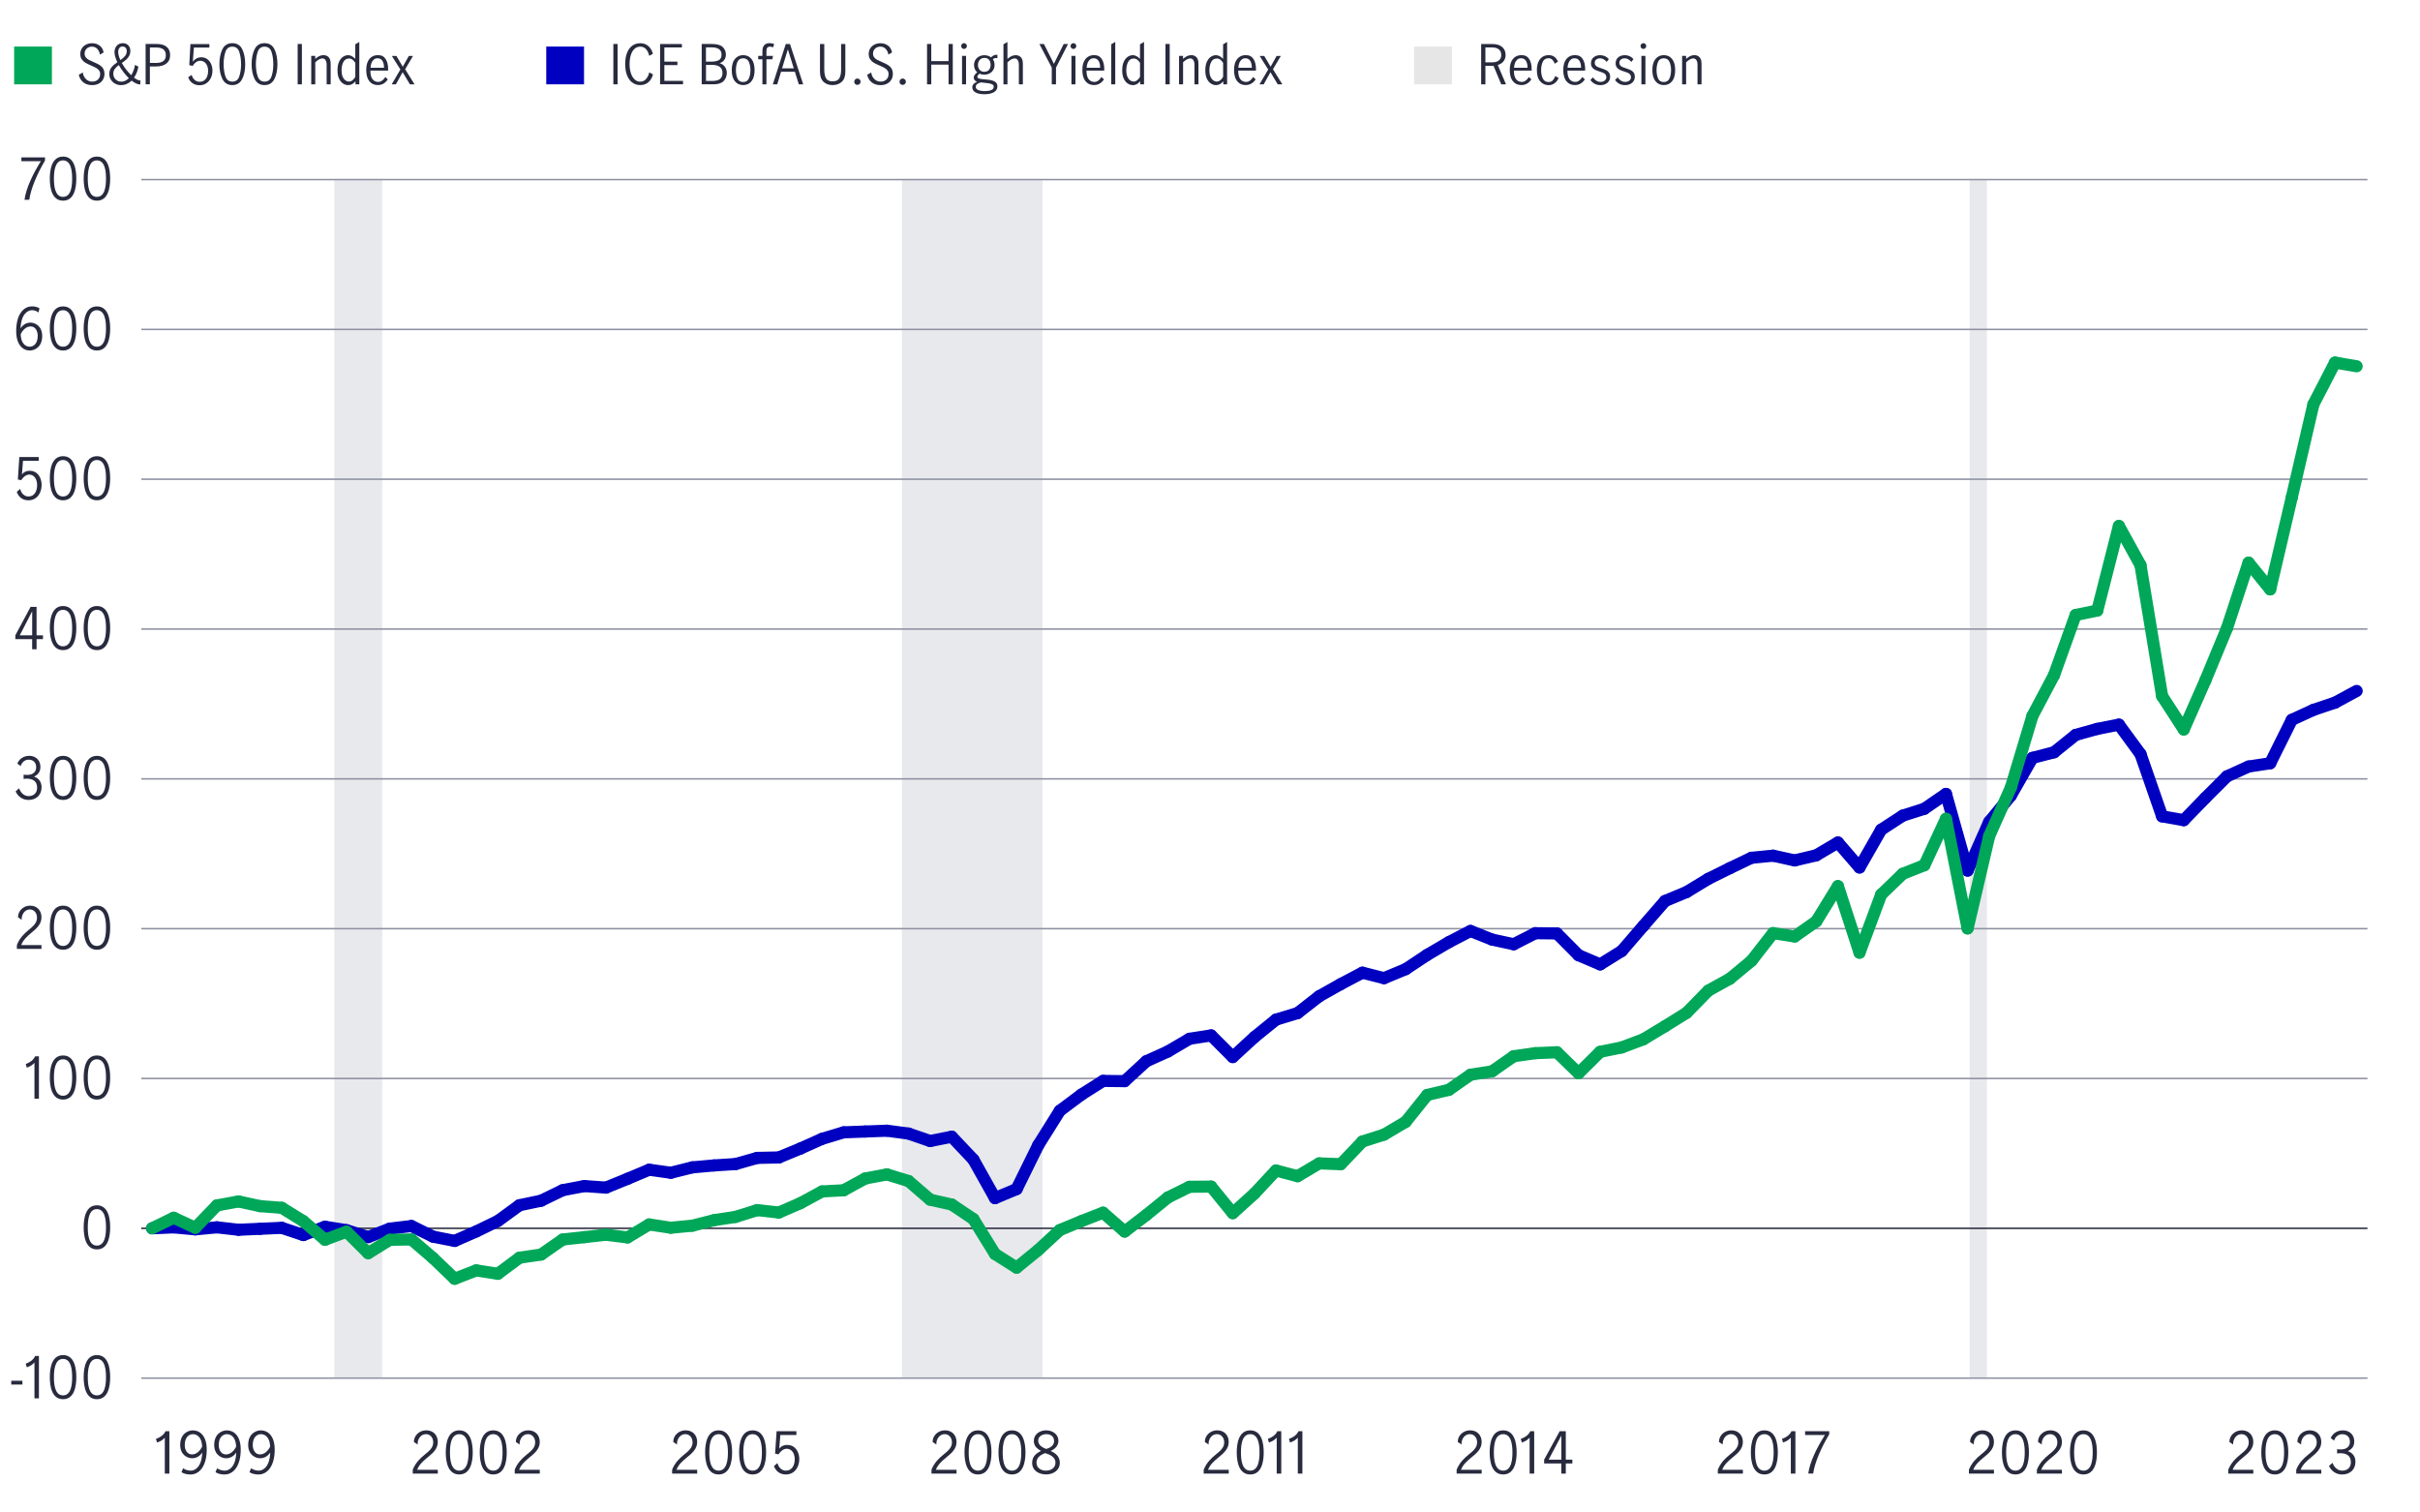 <?xml version="1.0" encoding="UTF-8"?>
<svg id="Outlined" xmlns="http://www.w3.org/2000/svg" viewBox="0 0 800 500">
  <defs>
    <style>
      .cls-1 {
        fill: #e6e6e6;
      }

      .cls-2 {
        stroke: #8e90a2;
      }

      .cls-2, .cls-3 {
        stroke-width: .5px;
      }

      .cls-2, .cls-3, .cls-4, .cls-5 {
        fill: none;
      }

      .cls-2, .cls-3, .cls-5 {
        stroke-miterlimit: 10;
      }

      .cls-6 {
        fill: #00a758;
      }

      .cls-3 {
        stroke: #282b3e;
      }

      .cls-4 {
        stroke: #00a758;
        stroke-linejoin: round;
      }

      .cls-4, .cls-5 {
        stroke-linecap: round;
        stroke-width: 4px;
      }

      .cls-7 {
        fill: #e8e9ec;
      }

      .cls-8 {
        fill: #0000c1;
      }

      .cls-9 {
        fill: #282b3e;
      }

      .cls-5 {
        stroke: #0000c1;
      }
    </style>
  </defs>
  <rect class="cls-7" x="651.15" y="59.44" width="5.66" height="395.87"/>
  <rect class="cls-7" x="298.17" y="59.44" width="46.46" height="395.87"/>
  <rect class="cls-7" x="110.49" y="59.44" width="15.86" height="395.87"/>
  <g>
    <path class="cls-6" d="M17.16,27.88H4.67v-12.49h12.49v12.49Z"/>
    <path class="cls-9" d="M27.59,27.25c-.78-.59-1.3-1.43-1.55-2.54l1.33-.74c.12.89.47,1.61,1.04,2.17.58.56,1.27.84,2.07.84.76,0,1.38-.22,1.88-.67.5-.44.75-1.06.75-1.84,0-.48-.13-.89-.4-1.22-.26-.34-.59-.61-.98-.83s-.92-.46-1.57-.74c-.78-.33-1.41-.64-1.89-.92-.48-.28-.89-.65-1.22-1.12-.34-.47-.5-1.07-.5-1.79s.17-1.33.51-1.87c.34-.54.81-.96,1.4-1.25.59-.29,1.25-.44,1.97-.44,1,0,1.84.27,2.54.81.7.54,1.12,1.28,1.28,2.23l-1.19.72c-.14-.78-.45-1.41-.91-1.9-.46-.49-1.05-.73-1.75-.73s-1.28.22-1.74.65c-.46.43-.69.98-.69,1.66,0,.48.13.89.39,1.22.26.34.58.61.97.82.39.21.91.45,1.57.73.79.34,1.43.64,1.91.92.48.28.89.66,1.22,1.15s.5,1.1.5,1.84-.17,1.36-.5,1.93-.8,1-1.42,1.32c-.62.32-1.34.48-2.17.48-1.13,0-2.08-.29-2.86-.88Z"/>
    <path class="cls-9" d="M46.43,26.64l-.07,1.28c-.8.01-1.75-.41-2.84-1.26-1.02.98-2.21,1.48-3.56,1.48-.67,0-1.3-.16-1.89-.48-.59-.32-1.06-.76-1.41-1.31-.35-.56-.53-1.18-.53-1.86,0-.88.23-1.61.7-2.2.47-.59,1.12-1.16,1.96-1.73-.62-1.33-.94-2.44-.94-3.33,0-.84.25-1.54.75-2.11.5-.56,1.15-.85,1.97-.85.76,0,1.36.23,1.83.7s.69,1.09.69,1.85c0,.62-.13,1.17-.39,1.65-.26.47-.58.88-.95,1.21-.38.34-.87.71-1.48,1.13.4.73.87,1.45,1.41,2.16.55.71,1.11,1.34,1.7,1.89.31-.49.58-1.04.79-1.63.22-.59.37-1.19.45-1.79l1.13.61c-.25,1.4-.73,2.61-1.44,3.62.83.64,1.54.95,2.12.95ZM42.6,25.85c-.61-.59-1.21-1.26-1.78-2.01-.58-.75-1.09-1.53-1.55-2.33-.58.42-1.02.86-1.34,1.3-.32.45-.48.98-.48,1.58,0,.46.11.89.34,1.29.23.4.54.72.94.96.4.24.85.36,1.34.36.91,0,1.75-.38,2.52-1.15ZM39.79,19.87c.68-.48,1.21-.94,1.57-1.39.36-.44.54-.98.54-1.6,0-.44-.13-.81-.38-1.09s-.59-.42-1.01-.42c-.47,0-.83.18-1.07.53-.25.35-.37.77-.37,1.25,0,.76.24,1.66.72,2.72Z"/>
    <path class="cls-9" d="M51.94,14.54c1.32,0,2.37.31,3.14.94.77.62,1.16,1.54,1.16,2.75s-.41,2.11-1.22,2.76c-.82.65-1.97.98-3.46.98h-2.02v5.9h-1.4v-13.34h3.8ZM53.98,20.2c.56-.41.84-1.06.84-1.94s-.27-1.52-.81-1.94c-.54-.41-1.34-.62-2.39-.62h-2.07v5.11h1.96c1.09,0,1.92-.2,2.48-.61Z"/>
    <path class="cls-9" d="M63.62,27.48c-.66-.46-1.13-1.11-1.4-1.95l1.15-.77c.18.7.51,1.25.98,1.66.47.41,1.03.61,1.67.61s1.13-.17,1.55-.5c.42-.34.73-.77.93-1.31.2-.54.3-1.12.3-1.73,0-.7-.11-1.3-.34-1.82-.23-.52-.54-.91-.93-1.18-.39-.27-.83-.4-1.31-.4-.53,0-1.01.16-1.46.49s-.8.73-1.06,1.22l-1.13-.27.38-6.97h6.26v1.17h-5.11l-.36,4.64c.78-.96,1.7-1.44,2.75-1.44.79,0,1.47.21,2.03.62.56.41.99.96,1.28,1.64s.43,1.4.43,2.17c0,.86-.17,1.67-.52,2.4-.35.74-.85,1.33-1.49,1.76-.65.44-1.4.66-2.27.66s-1.66-.23-2.32-.69Z"/>
    <path class="cls-9" d="M73.55,26.15c-.68-1.32-1.02-2.96-1.02-4.91s.33-3.62.99-4.96c.66-1.34,1.75-2.01,3.28-2.01s2.63.67,3.28,2.01c.65,1.34.98,2.99.98,4.96s-.34,3.59-1.02,4.91c-.68,1.32-1.76,1.98-3.25,1.98s-2.57-.66-3.25-1.98ZM79.1,25.24c.4-1.16.59-2.49.59-4s-.2-2.87-.58-4.05c-.39-1.18-1.16-1.76-2.31-1.76s-1.91.59-2.29,1.76c-.39,1.18-.58,2.53-.58,4.05s.2,2.85.59,4,1.16,1.74,2.29,1.74,1.91-.58,2.3-1.74Z"/>
    <path class="cls-9" d="M84.2,26.15c-.68-1.32-1.02-2.96-1.02-4.91s.33-3.62.99-4.96c.66-1.34,1.75-2.01,3.28-2.01s2.63.67,3.28,2.01c.65,1.34.98,2.99.98,4.96s-.34,3.59-1.02,4.91c-.68,1.32-1.76,1.98-3.25,1.98s-2.57-.66-3.25-1.98ZM89.76,25.24c.4-1.16.59-2.49.59-4s-.2-2.87-.58-4.05c-.39-1.18-1.16-1.76-2.31-1.76s-1.91.59-2.29,1.76c-.39,1.18-.58,2.53-.58,4.05s.2,2.85.59,4,1.16,1.74,2.29,1.74,1.91-.58,2.3-1.74Z"/>
    <path class="cls-9" d="M98.4,14.54h1.4v13.34h-1.4v-13.34Z"/>
    <path class="cls-9" d="M104.21,18.48v.99c.42-.37.85-.67,1.29-.9.44-.23.92-.34,1.45-.34.7,0,1.26.23,1.7.68.44.45.66,1.2.66,2.26v6.71h-1.33v-6.68c0-.49-.12-.93-.35-1.31-.23-.38-.59-.58-1.07-.58-.67,0-1.45.43-2.34,1.28v7.29h-1.33v-9.4h1.33Z"/>
    <path class="cls-9" d="M113.48,27.66c-.54-.32-.99-.84-1.36-1.57-.37-.73-.55-1.67-.55-2.83s.17-2.09.52-2.84c.35-.76.79-1.31,1.33-1.66.54-.35,1.09-.52,1.66-.52.43,0,.84.11,1.23.33.39.22.77.52,1.14.89v-4.82l1.33-.77v14.02h-1.26v-1.01c-.38.42-.76.74-1.13.94-.37.21-.8.32-1.3.32-.54,0-1.08-.16-1.62-.48ZM116.57,26.5c.38-.32.68-.7.89-1.12v-4.59c-.25-.42-.55-.77-.9-1.04-.35-.27-.74-.41-1.19-.41-.84,0-1.46.39-1.86,1.16-.4.77-.6,1.7-.6,2.76,0,.8.12,1.49.35,2.04.23.56.54.98.92,1.25.38.28.78.41,1.2.41s.82-.16,1.2-.49Z"/>
    <path class="cls-9" d="M122.1,26.85c-.68-.85-1.03-2.09-1.03-3.71s.34-2.78,1.03-3.64c.69-.85,1.63-1.28,2.82-1.28s1.99.42,2.55,1.27.84,1.98.84,3.39c0,.19,0,.34-.02.45h-5.85c-.01,1.27.22,2.21.69,2.83.47.61,1.11.92,1.9.92.47,0,.91-.15,1.32-.46s.75-.69,1.02-1.16l.83.77c-.35.56-.8,1.02-1.37,1.37-.56.35-1.22.52-1.96.52-1.16,0-2.09-.43-2.77-1.28ZM126.44,20.16c-.35-.6-.89-.9-1.64-.9-.49,0-.91.15-1.26.46s-.61.7-.77,1.18c-.17.48-.26.98-.27,1.49h4.45c.01-.89-.16-1.63-.5-2.23Z"/>
    <path class="cls-9" d="M133.93,22.89l3.11,4.99h-1.53l-2.39-3.98h-.04l-2.21,3.98h-1.39l2.88-4.91-2.83-4.48h1.51l2.09,3.53h.04l1.98-3.53h1.39l-2.61,4.41Z"/>
    <path class="cls-8" d="M193.07,27.88h-12.49v-12.49h12.49v12.49Z"/>
    <path class="cls-9" d="M202.76,14.54h1.4v13.34h-1.4v-13.34Z"/>
    <path class="cls-9" d="M209.02,27.3c-.75-.56-1.33-1.37-1.74-2.41-.41-1.04-.61-2.27-.61-3.67s.2-2.66.6-3.71.98-1.84,1.72-2.39c.74-.55,1.63-.83,2.65-.83,1.08,0,1.98.31,2.7.95.72.63,1.22,1.48,1.49,2.56l-1.22.65c-.19-.89-.53-1.61-1.03-2.18-.49-.56-1.14-.85-1.94-.85-.7,0-1.31.23-1.84.68-.53.46-.94,1.12-1.23,1.99s-.44,1.91-.44,3.12c0,1.14.15,2.15.44,3.02s.71,1.56,1.24,2.04c.53.49,1.14.73,1.83.73.79,0,1.44-.3,1.94-.89.5-.59.85-1.32,1.05-2.19l1.24.68c-.28,1.07-.78,1.92-1.5,2.56-.73.64-1.64.96-2.73.96-1,0-1.87-.28-2.62-.85Z"/>
    <path class="cls-9" d="M218.22,14.54h7.2v1.15h-5.8v4.68h4.32v1.15h-4.32v5.2h6.17v1.15h-7.58v-13.34Z"/>
    <path class="cls-9" d="M235.38,14.54c1.67,0,2.85.34,3.54,1.01.69.67,1.04,1.5,1.04,2.48,0,.7-.18,1.29-.54,1.79-.36.5-.87.85-1.53,1.05.76.25,1.34.66,1.75,1.21.41.56.62,1.24.62,2.04,0,1.03-.34,1.91-1.03,2.65-.68.73-1.8,1.1-3.35,1.1h-3.91v-13.34h3.4ZM237.58,19.91c.63-.31.94-.92.94-1.84,0-1.61-1.09-2.41-3.28-2.41h-1.87v4.72h1.75c1.01,0,1.83-.16,2.46-.47ZM238.07,26.07c.51-.46.77-1.1.77-1.92,0-1.8-1.16-2.7-3.49-2.7h-1.96v5.31h1.94c1.32,0,2.23-.23,2.75-.69Z"/>
    <path class="cls-9" d="M242.93,26.85c-.69-.85-1.03-2.08-1.03-3.67s.34-2.82,1.03-3.67c.69-.85,1.6-1.28,2.75-1.28s2.07.43,2.75,1.28c.68.85,1.02,2.08,1.02,3.67s-.34,2.82-1.02,3.67c-.68.85-1.59,1.28-2.75,1.28s-2.06-.43-2.75-1.28ZM247.55,25.94c.35-.78.53-1.7.53-2.75s-.18-1.97-.53-2.75c-.35-.78-.98-1.17-1.88-1.17s-1.54.39-1.88,1.16c-.34.77-.51,1.7-.51,2.76s.17,1.99.51,2.76c.34.77.97,1.16,1.88,1.16s1.53-.39,1.88-1.17Z"/>
    <path class="cls-9" d="M250.64,19.6v-1.12h1.4v-1.64c0-.82.2-1.45.6-1.9.4-.45.99-.68,1.76-.68.29,0,.57.03.85.09.28.06.51.13.67.22l-.36,1.1c-.31-.17-.66-.25-1.04-.25-.77,0-1.15.46-1.15,1.37v1.69h2.16l-.2,1.12h-1.96v8.28h-1.33v-8.28h-1.4Z"/>
    <path class="cls-9" d="M264.07,27.88l-1.3-4.16h-4.57l-1.26,4.16h-1.46l4.28-13.34h1.39l4.37,13.34h-1.46ZM258.54,22.59h3.87l-1.94-6.23h-.04l-1.89,6.23Z"/>
    <path class="cls-9" d="M272.27,27.07c-.8-.71-1.2-1.82-1.2-3.35v-9.18h1.42v8.48c0,1.24.19,2.19.57,2.86s1.11,1.01,2.19,1.01,1.82-.34,2.21-1.02c.4-.68.59-1.63.59-2.85v-8.48h1.4v9.18c0,1.52-.4,2.64-1.21,3.35-.8.71-1.81,1.06-3.01,1.06s-2.18-.35-2.98-1.06Z"/>
    <path class="cls-9" d="M282.69,27.76c-.2-.2-.3-.44-.3-.73s.1-.55.3-.76c.2-.2.44-.31.73-.31s.55.1.76.31.31.46.31.76-.1.53-.31.73-.46.3-.76.3-.53-.1-.73-.3Z"/>
    <path class="cls-9" d="M288.22,27.25c-.78-.59-1.3-1.43-1.55-2.54l1.33-.74c.12.89.47,1.61,1.04,2.17.58.56,1.27.84,2.07.84.76,0,1.38-.22,1.88-.67.5-.44.75-1.06.75-1.84,0-.48-.13-.89-.4-1.22-.26-.34-.59-.61-.98-.83s-.92-.46-1.57-.74c-.78-.33-1.41-.64-1.89-.92-.48-.28-.89-.65-1.22-1.12-.34-.47-.5-1.07-.5-1.79s.17-1.33.51-1.87c.34-.54.81-.96,1.4-1.25.59-.29,1.25-.44,1.97-.44,1,0,1.84.27,2.54.81.7.54,1.12,1.28,1.28,2.23l-1.19.72c-.14-.78-.45-1.41-.91-1.9-.46-.49-1.05-.73-1.75-.73s-1.28.22-1.74.65c-.46.43-.69.98-.69,1.66,0,.48.13.89.39,1.22.26.34.58.61.97.82.39.21.91.45,1.57.73.79.34,1.43.64,1.91.92.48.28.89.66,1.22,1.15s.5,1.1.5,1.84-.17,1.36-.5,1.93-.8,1-1.42,1.32c-.62.32-1.34.48-2.17.48-1.13,0-2.08-.29-2.86-.88Z"/>
    <path class="cls-9" d="M297.66,27.76c-.2-.2-.3-.44-.3-.73s.1-.55.3-.76c.2-.2.44-.31.73-.31s.55.1.76.31.31.46.31.76-.1.53-.31.73-.46.3-.76.3-.53-.1-.73-.3Z"/>
    <path class="cls-9" d="M306.46,14.54h1.4v5.67h5.71v-5.67h1.4v13.34h-1.4v-6.52h-5.71v6.52h-1.4v-13.34Z"/>
    <path class="cls-9" d="M318.02,15.89c-.19-.19-.28-.41-.28-.67s.09-.49.28-.67.4-.28.66-.28.47.09.67.28c.19.19.29.41.29.67s-.1.47-.29.67c-.19.19-.41.29-.67.29s-.47-.1-.66-.29ZM318.03,18.48h1.33v9.4h-1.33v-9.4Z"/>
    <path class="cls-9" d="M329.3,19.15c-.32,0-.69.13-1.1.38.38.54.58,1.18.58,1.93,0,.64-.15,1.2-.45,1.69-.3.49-.71.87-1.22,1.13-.52.26-1.09.4-1.71.4s-1.13-.11-1.6-.32c-.48.38-.72.74-.72,1.08,0,.38.61.64,1.84.76l1.58.13c1.04.1,1.84.32,2.39.66.55.34.83.86.83,1.56,0,.84-.38,1.48-1.15,1.93-.77.44-1.8.67-3.1.67s-2.31-.2-3.01-.61c-.7-.41-1.04-.97-1.04-1.67,0-.82.53-1.43,1.58-1.84-.36-.13-.63-.31-.82-.54s-.28-.49-.28-.79.08-.59.24-.85c.16-.25.46-.57.91-.95-.35-.28-.61-.62-.79-1.04s-.27-.87-.27-1.36c0-.64.15-1.2.45-1.69.3-.49.71-.87,1.23-1.14.52-.27,1.11-.41,1.75-.41.85,0,1.58.23,2.2.68.31-.28.6-.48.86-.62.26-.14.55-.21.86-.21l.38.02v1.12c-.14-.05-.29-.07-.43-.07ZM324.2,27.25c-.59.18-1,.38-1.25.59s-.37.5-.37.86c0,.48.27.84.82,1.07.55.23,1.27.35,2.19.35.82,0,1.51-.11,2.07-.34.56-.23.85-.59.85-1.1,0-.38-.19-.66-.56-.84s-1-.31-1.87-.4l-1.87-.2ZM326.92,23.11c.37-.42.56-.97.56-1.66s-.17-1.24-.52-1.67c-.35-.43-.86-.64-1.53-.64s-1.2.23-1.57.68c-.38.45-.57,1-.57,1.67s.19,1.18.57,1.61c.38.43.88.64,1.52.64s1.18-.21,1.55-.63Z"/>
    <path class="cls-9" d="M333.04,13.86v5.62c.42-.37.85-.67,1.29-.9.44-.23.92-.34,1.45-.34.7,0,1.26.23,1.7.68.44.45.66,1.2.66,2.26v6.71h-1.33v-6.68c0-.49-.12-.93-.35-1.31-.23-.38-.59-.58-1.07-.58-.67,0-1.45.43-2.34,1.28v7.29h-1.33v-13.25l1.33-.77Z"/>
    <path class="cls-9" d="M347.69,22.34l-4.09-7.79h1.51l3.28,6.53h.02l3.22-6.53h1.44l-3.98,7.79v5.54h-1.4v-5.54Z"/>
    <path class="cls-9" d="M354.18,15.89c-.19-.19-.28-.41-.28-.67s.09-.49.28-.67c.19-.19.4-.28.66-.28s.47.09.67.28c.19.19.29.41.29.67s-.1.47-.29.67c-.19.19-.41.29-.67.29s-.47-.1-.66-.29ZM354.19,18.48h1.33v9.4h-1.33v-9.4Z"/>
    <path class="cls-9" d="M358.83,26.85c-.68-.85-1.03-2.09-1.03-3.71s.34-2.78,1.04-3.64c.69-.85,1.63-1.28,2.82-1.28s1.99.42,2.55,1.27c.56.85.84,1.98.84,3.39,0,.19,0,.34-.02.45h-5.85c-.01,1.27.22,2.21.69,2.83.47.61,1.11.92,1.9.92.47,0,.91-.15,1.32-.46s.75-.69,1.02-1.16l.83.77c-.35.56-.8,1.02-1.37,1.37-.56.35-1.22.52-1.96.52-1.16,0-2.09-.43-2.77-1.28ZM363.17,20.16c-.35-.6-.89-.9-1.64-.9-.49,0-.91.15-1.26.46s-.61.7-.77,1.18c-.17.48-.26.98-.27,1.49h4.45c.01-.89-.16-1.63-.5-2.23Z"/>
    <path class="cls-9" d="M367.35,14.63l1.33-.77v14.02h-1.33v-13.25Z"/>
    <path class="cls-9" d="M372.89,27.66c-.54-.32-.99-.84-1.36-1.57-.37-.73-.55-1.67-.55-2.83s.17-2.09.52-2.84c.35-.76.79-1.31,1.33-1.66.54-.35,1.09-.52,1.66-.52.43,0,.84.11,1.23.33.39.22.77.52,1.14.89v-4.82l1.33-.77v14.02h-1.26v-1.01c-.38.42-.76.74-1.13.94-.37.21-.8.32-1.3.32-.54,0-1.08-.16-1.62-.48ZM375.98,26.5c.38-.32.67-.7.89-1.12v-4.59c-.25-.42-.55-.77-.9-1.04-.35-.27-.74-.41-1.19-.41-.84,0-1.46.39-1.86,1.16-.4.77-.6,1.7-.6,2.76,0,.8.12,1.49.35,2.04.23.56.54.98.92,1.25.38.28.78.41,1.2.41s.82-.16,1.2-.49Z"/>
    <path class="cls-9" d="M385.28,14.54h1.4v13.34h-1.4v-13.34Z"/>
    <path class="cls-9" d="M391.09,18.48v.99c.42-.37.85-.67,1.29-.9.44-.23.92-.34,1.45-.34.7,0,1.26.23,1.7.68.44.45.66,1.2.66,2.26v6.71h-1.33v-6.68c0-.49-.12-.93-.35-1.31-.23-.38-.59-.58-1.07-.58-.67,0-1.45.43-2.34,1.28v7.29h-1.33v-9.4h1.33Z"/>
    <path class="cls-9" d="M400.36,27.66c-.54-.32-.99-.84-1.36-1.57-.37-.73-.55-1.67-.55-2.83s.17-2.09.52-2.84c.35-.76.79-1.31,1.33-1.66.54-.35,1.09-.52,1.66-.52.43,0,.84.11,1.23.33.39.22.77.52,1.14.89v-4.82l1.33-.77v14.02h-1.26v-1.01c-.38.42-.76.74-1.13.94-.37.21-.8.32-1.3.32-.54,0-1.08-.16-1.62-.48ZM403.45,26.5c.38-.32.67-.7.89-1.12v-4.59c-.25-.42-.55-.77-.9-1.04-.35-.27-.74-.41-1.19-.41-.84,0-1.46.39-1.86,1.16-.4.77-.6,1.7-.6,2.76,0,.8.12,1.49.35,2.04.23.56.54.98.92,1.25.38.28.78.41,1.2.41s.82-.16,1.2-.49Z"/>
    <path class="cls-9" d="M408.98,26.85c-.68-.85-1.03-2.09-1.03-3.71s.34-2.78,1.04-3.64c.69-.85,1.63-1.28,2.82-1.28s1.99.42,2.55,1.27c.56.85.84,1.98.84,3.39,0,.19,0,.34-.02.45h-5.85c-.01,1.27.22,2.21.69,2.83.47.61,1.11.92,1.9.92.47,0,.91-.15,1.32-.46s.75-.69,1.02-1.16l.83.77c-.35.56-.8,1.02-1.37,1.37-.56.35-1.22.52-1.96.52-1.16,0-2.09-.43-2.77-1.28ZM413.32,20.16c-.35-.6-.89-.9-1.64-.9-.49,0-.91.15-1.26.46s-.61.7-.77,1.18c-.17.48-.26.98-.27,1.49h4.45c.01-.89-.16-1.63-.5-2.23Z"/>
    <path class="cls-9" d="M420.81,22.89l3.11,4.99h-1.53l-2.39-3.98h-.04l-2.21,3.98h-1.39l2.88-4.91-2.83-4.48h1.51l2.09,3.53h.04l1.98-3.53h1.39l-2.61,4.41Z"/>
    <path class="cls-1" d="M479.95,27.88h-12.49v-12.49h12.49v12.49Z"/>
    <path class="cls-9" d="M496.28,27.88l-2.56-6.14c-.11.01-.29.02-.54.02h-2.14v6.12h-1.4v-13.34h3.62c1.45,0,2.56.33,3.32.99.76.66,1.14,1.55,1.14,2.68,0,.77-.23,1.44-.67,2.03-.45.58-1.09,1-1.92,1.25l2.72,6.39h-1.57ZM493.2,20.61c1.06,0,1.83-.22,2.33-.65s.75-1.02.75-1.76c0-.79-.25-1.41-.76-1.85-.51-.44-1.27-.66-2.28-.66h-2.2v4.91h2.16Z"/>
    <path class="cls-9" d="M500.12,26.85c-.68-.85-1.03-2.09-1.03-3.71s.34-2.78,1.04-3.64c.69-.85,1.63-1.28,2.82-1.28s1.99.42,2.55,1.27c.56.85.84,1.98.84,3.39,0,.19,0,.34-.02.45h-5.85c-.01,1.27.22,2.21.69,2.83.47.61,1.11.92,1.9.92.47,0,.91-.15,1.32-.46s.75-.69,1.02-1.16l.83.77c-.35.56-.8,1.02-1.37,1.37-.56.35-1.22.52-1.96.52-1.16,0-2.09-.43-2.77-1.28ZM504.46,20.16c-.35-.6-.89-.9-1.64-.9-.49,0-.91.15-1.26.46s-.61.7-.77,1.18c-.17.48-.26.98-.27,1.49h4.45c.01-.89-.16-1.63-.5-2.23Z"/>
    <path class="cls-9" d="M509.12,26.87c-.71-.85-1.06-2.08-1.06-3.69,0-1.06.16-1.96.49-2.7.32-.74.78-1.3,1.36-1.68s1.26-.57,2.03-.57,1.42.19,1.91.56c.49.37.89.9,1.19,1.58l-1.08.68c-.18-.52-.44-.94-.77-1.29-.34-.34-.77-.51-1.3-.51-.89,0-1.51.39-1.88,1.17-.37.78-.55,1.7-.55,2.75,0,1.14.19,2.08.58,2.83s1.02,1.12,1.91,1.12c.56,0,1.02-.18,1.36-.55.34-.37.62-.84.84-1.43l1.1.65c-.3.71-.74,1.28-1.32,1.71s-1.24.65-1.97.65c-1.16,0-2.1-.43-2.81-1.28Z"/>
    <path class="cls-9" d="M517.81,26.85c-.68-.85-1.03-2.09-1.03-3.71s.34-2.78,1.04-3.64c.69-.85,1.63-1.28,2.82-1.28s1.99.42,2.55,1.27c.56.85.84,1.98.84,3.39,0,.19,0,.34-.02.45h-5.85c-.01,1.27.22,2.21.69,2.83.47.61,1.11.92,1.9.92.47,0,.91-.15,1.32-.46s.75-.69,1.02-1.16l.83.77c-.35.56-.8,1.02-1.37,1.37-.56.35-1.22.52-1.96.52-1.16,0-2.09-.43-2.77-1.28ZM522.15,20.16c-.35-.6-.89-.9-1.64-.9-.49,0-.91.15-1.26.46s-.61.7-.77,1.18c-.17.48-.26.98-.27,1.49h4.45c.01-.89-.16-1.63-.5-2.23Z"/>
    <path class="cls-9" d="M527.19,27.71c-.56-.28-1.04-.71-1.44-1.27l.86-.86c.29.44.65.8,1.08,1.08.43.28.91.41,1.42.41s.99-.14,1.36-.42c.37-.28.55-.67.55-1.18,0-.35-.1-.64-.3-.86-.2-.23-.44-.41-.74-.54-.29-.13-.69-.28-1.2-.43-.61-.19-1.11-.38-1.48-.56-.38-.18-.7-.44-.96-.79-.26-.35-.4-.8-.4-1.37,0-.83.29-1.48.86-1.96.58-.48,1.3-.72,2.18-.72.58,0,1.11.11,1.61.34.5.23.91.55,1.25.97l-.7.92c-.65-.79-1.38-1.19-2.2-1.19-.5,0-.92.13-1.26.4s-.5.63-.5,1.1c0,.35.1.63.3.86s.44.4.74.53c.29.13.69.28,1.2.43.62.2,1.12.4,1.5.58.38.18.7.44.96.79.26.35.4.8.4,1.37,0,.85-.3,1.53-.91,2.04-.61.51-1.38.76-2.31.76-.68,0-1.31-.14-1.87-.42Z"/>
    <path class="cls-9" d="M535.34,27.71c-.56-.28-1.04-.71-1.44-1.27l.86-.86c.29.44.65.8,1.08,1.08.43.28.91.41,1.42.41s.99-.14,1.36-.42c.37-.28.55-.67.55-1.18,0-.35-.1-.64-.3-.86-.2-.23-.44-.41-.74-.54-.29-.13-.69-.28-1.2-.43-.61-.19-1.11-.38-1.48-.56-.38-.18-.7-.44-.96-.79-.26-.35-.4-.8-.4-1.37,0-.83.29-1.48.86-1.96.58-.48,1.3-.72,2.18-.72.58,0,1.11.11,1.61.34.5.23.91.55,1.25.97l-.7.92c-.65-.79-1.38-1.19-2.2-1.19-.5,0-.92.13-1.26.4s-.5.63-.5,1.1c0,.35.1.63.3.86s.44.4.74.53c.29.13.69.28,1.2.43.62.2,1.12.4,1.5.58.38.18.7.44.96.79.26.35.4.8.4,1.37,0,.85-.3,1.53-.91,2.04-.61.51-1.38.76-2.31.76-.68,0-1.31-.14-1.87-.42Z"/>
    <path class="cls-9" d="M542.6,15.89c-.19-.19-.28-.41-.28-.67s.09-.49.28-.67c.19-.19.41-.28.66-.28s.47.09.67.28c.19.19.29.41.29.67s-.1.47-.29.67c-.19.19-.41.29-.67.29s-.47-.1-.66-.29ZM542.61,18.48h1.33v9.4h-1.33v-9.4Z"/>
    <path class="cls-9" d="M547.27,26.85c-.69-.85-1.04-2.08-1.04-3.67s.34-2.82,1.04-3.67c.69-.85,1.6-1.28,2.75-1.28s2.07.43,2.74,1.28c.68.85,1.02,2.08,1.02,3.67s-.34,2.82-1.02,3.67c-.68.85-1.59,1.28-2.74,1.28s-2.06-.43-2.75-1.28ZM551.89,25.94c.35-.78.53-1.7.53-2.75s-.18-1.97-.53-2.75c-.35-.78-.98-1.17-1.88-1.17s-1.54.39-1.88,1.16c-.34.77-.51,1.7-.51,2.76s.17,1.99.51,2.76c.34.77.97,1.16,1.88,1.16s1.53-.39,1.88-1.17Z"/>
    <path class="cls-9" d="M557.39,18.48v.99c.42-.37.85-.67,1.29-.9.44-.23.92-.34,1.45-.34.7,0,1.26.23,1.7.68.44.45.66,1.2.66,2.26v6.71h-1.33v-6.68c0-.49-.12-.93-.35-1.31-.23-.38-.59-.58-1.07-.58-.67,0-1.45.43-2.34,1.28v7.29h-1.33v-9.4h1.33Z"/>
  </g>
  <line class="cls-3" x1="46.7" y1="406.06" x2="782.63" y2="406.06"/>
  <g>
    <g>
      <path class="cls-9" d="M3.72,456.45h3.69v1.26h-3.69v-1.26Z"/>
      <path class="cls-9" d="M11.39,450.42h-.04s-.18.25-.68.65-1.26.76-1.8.94l-.36-1.21c.65-.22,1.33-.58,1.8-.94.47-.36,1.01-.92,1.3-1.6h1.26v14.01h-1.48v-11.85Z"/>
      <path class="cls-9" d="M16.47,455.26c0-3.1.68-7.29,4.38-7.29s4.38,4.2,4.38,7.29-.68,7.29-4.38,7.29-4.38-4.2-4.38-7.29ZM23.85,455.26c0-2.23-.25-6.03-3.01-6.03s-3.01,3.8-3.01,6.03.25,6.03,3.01,6.03,3.01-3.8,3.01-6.03Z"/>
      <path class="cls-9" d="M27.66,455.26c0-3.1.68-7.29,4.38-7.29s4.38,4.2,4.38,7.29-.68,7.29-4.38,7.29-4.38-4.2-4.38-7.29ZM35.04,455.26c0-2.23-.25-6.03-3.01-6.03s-3.01,3.8-3.01,6.03.25,6.03,3.01,6.03,3.01-3.8,3.01-6.03Z"/>
    </g>
    <path class="cls-9" d="M27.66,405.74c0-3.1.68-7.29,4.38-7.29s4.38,4.2,4.38,7.29-.68,7.29-4.38,7.29-4.38-4.2-4.38-7.29ZM35.04,405.74c0-2.23-.25-6.03-3.01-6.03s-3.01,3.8-3.01,6.03.25,6.03,3.01,6.03,3.01-3.8,3.01-6.03Z"/>
    <g>
      <path class="cls-9" d="M11.39,351.37h-.04s-.18.25-.68.65c-.5.4-1.26.76-1.8.94l-.36-1.21c.65-.22,1.33-.58,1.8-.94.47-.36,1.01-.92,1.3-1.6h1.26v14.01h-1.48v-11.85Z"/>
      <path class="cls-9" d="M16.47,356.21c0-3.1.68-7.29,4.38-7.29s4.38,4.2,4.38,7.29-.68,7.29-4.38,7.29-4.38-4.2-4.38-7.29ZM23.85,356.21c0-2.23-.25-6.03-3.01-6.03s-3.01,3.8-3.01,6.03.25,6.03,3.01,6.03,3.01-3.8,3.01-6.03Z"/>
      <path class="cls-9" d="M27.66,356.21c0-3.1.68-7.29,4.38-7.29s4.38,4.2,4.38,7.29-.68,7.29-4.38,7.29-4.38-4.2-4.38-7.29ZM35.04,356.21c0-2.23-.25-6.03-3.01-6.03s-3.01,3.8-3.01,6.03.25,6.03,3.01,6.03,3.01-3.8,3.01-6.03Z"/>
    </g>
    <g>
      <path class="cls-9" d="M5.58,312.41c.95-2.39,2.45-3.8,3.84-4.95,1.55-1.28,2.81-2.3,2.81-4.09,0-1.46-.88-2.72-2.36-2.72-1.73,0-2.81,1.73-2.7,3.44l-1.21-.85c-.05-2.02,1.66-3.85,4-3.85s3.75,1.67,3.75,3.85c0,2.36-1.69,3.75-3.42,5.19-1.33,1.12-2.68,2.34-3.28,4h6.7v1.26H5.58v-1.28Z"/>
      <path class="cls-9" d="M16.47,306.68c0-3.1.68-7.29,4.38-7.29s4.38,4.2,4.38,7.29-.68,7.29-4.38,7.29-4.38-4.2-4.38-7.29ZM23.85,306.68c0-2.23-.25-6.03-3.01-6.03s-3.01,3.8-3.01,6.03.25,6.03,3.01,6.03,3.01-3.8,3.01-6.03Z"/>
      <path class="cls-9" d="M27.66,306.68c0-3.1.68-7.29,4.38-7.29s4.38,4.2,4.38,7.29-.68,7.29-4.38,7.29-4.38-4.2-4.38-7.29ZM35.04,306.68c0-2.23-.25-6.03-3.01-6.03s-3.01,3.8-3.01,6.03.25,6.03,3.01,6.03,3.01-3.8,3.01-6.03Z"/>
    </g>
    <g>
      <path class="cls-9" d="M6.31,260.59c.49,1.42,1.64,2.59,3.13,2.59,1.69,0,2.83-1.03,2.83-2.75,0-2.29-1.48-3.02-3.55-3.02-.32,0-.65.04-.92.09v-1.4c.36.04.72.07,1.17.07,2.07,0,2.99-1.1,2.99-2.52,0-1.57-.95-2.52-2.52-2.52-1.35,0-2.3,1.04-2.61,2.12l-1.1-.83c.59-1.48,2.03-2.56,3.96-2.56,2.3,0,3.67,1.66,3.67,3.6,0,1.64-.67,2.54-2.09,3.28,1.62.54,2.47,1.84,2.47,3.51,0,2.59-1.78,4.2-4.32,4.2-1.87,0-3.49-1.08-4.25-2.83l1.13-1.03Z"/>
      <path class="cls-9" d="M16.47,257.16c0-3.1.68-7.29,4.38-7.29s4.38,4.2,4.38,7.29-.68,7.29-4.38,7.29-4.38-4.2-4.38-7.29ZM23.85,257.16c0-2.23-.25-6.03-3.01-6.03s-3.01,3.8-3.01,6.03.25,6.03,3.01,6.03,3.01-3.8,3.01-6.03Z"/>
      <path class="cls-9" d="M27.66,257.16c0-3.1.68-7.29,4.38-7.29s4.38,4.2,4.38,7.29-.68,7.29-4.38,7.29-4.38-4.2-4.38-7.29ZM35.04,257.16c0-2.23-.25-6.03-3.01-6.03s-3.01,3.8-3.01,6.03.25,6.03,3.01,6.03,3.01-3.8,3.01-6.03Z"/>
    </g>
    <g>
      <path class="cls-9" d="M5.07,210.02l5.04-9.4h1.98v9.4h2.12v1.26h-2.12v3.35h-1.46v-3.35h-5.56v-1.26ZM10.64,210.02v-7.87h-.04l-4.07,7.87h4.1Z"/>
      <path class="cls-9" d="M16.47,207.63c0-3.1.68-7.29,4.38-7.29s4.38,4.2,4.38,7.29-.68,7.29-4.38,7.29-4.38-4.2-4.38-7.29ZM23.85,207.63c0-2.23-.25-6.03-3.01-6.03s-3.01,3.8-3.01,6.03.25,6.03,3.01,6.03,3.01-3.8,3.01-6.03Z"/>
      <path class="cls-9" d="M27.66,207.63c0-3.1.68-7.29,4.38-7.29s4.38,4.2,4.38,7.29-.68,7.29-4.38,7.29-4.38-4.2-4.38-7.29ZM35.04,207.63c0-2.23-.25-6.03-3.01-6.03s-3.01,3.8-3.01,6.03.25,6.03,3.01,6.03,3.01-3.8,3.01-6.03Z"/>
    </g>
    <g>
      <path class="cls-9" d="M6.67,161.61c.36,1.53,1.44,2.52,2.74,2.52,2.07,0,2.86-1.94,2.86-3.73,0-2.34-1.24-3.51-2.57-3.51-1.19,0-2.07.9-2.68,1.85l-1.12-.23.49-7.42h6.41v1.26h-5.2l-.34,4.45c.7-.83,1.49-1.17,2.57-1.17,2.61,0,3.93,2.3,3.93,4.66,0,2.67-1.51,5.1-4.38,5.1-1.87,0-3.26-1.06-3.83-2.79l1.13-.99Z"/>
      <path class="cls-9" d="M16.47,158.1c0-3.1.68-7.29,4.38-7.29s4.38,4.2,4.38,7.29-.68,7.29-4.38,7.29-4.38-4.2-4.38-7.29ZM23.85,158.1c0-2.23-.25-6.03-3.01-6.03s-3.01,3.8-3.01,6.03.25,6.03,3.01,6.03,3.01-3.8,3.01-6.03Z"/>
      <path class="cls-9" d="M27.66,158.1c0-3.1.68-7.29,4.38-7.29s4.38,4.2,4.38,7.29-.68,7.29-4.38,7.29-4.38-4.2-4.38-7.29ZM35.04,158.1c0-2.23-.25-6.03-3.01-6.03s-3.01,3.8-3.01,6.03.25,6.03,3.01,6.03,3.01-3.8,3.01-6.03Z"/>
    </g>
    <g>
      <path class="cls-9" d="M6.84,108.49c.72-1.12,1.87-1.84,3.24-1.84,1.49,0,3.87,1.1,3.87,4.43,0,3.64-2.47,4.79-4.12,4.79-2.23,0-4.48-1.85-4.48-6.43,0-5.49,2.41-8.16,5.24-8.16.95,0,1.8.22,2.45.63l-.31,1.39c-.54-.4-1.26-.76-2.11-.76-1.44,0-3.62,1.21-3.82,5.94h.04ZM9.84,114.61c1.12,0,2.63-.86,2.63-3.6,0-1.49-.72-3.1-2.34-3.1-1.53,0-2.7,1.3-3.29,2.59.14,3.69,2.16,4.11,3.01,4.11Z"/>
      <path class="cls-9" d="M16.47,108.58c0-3.1.68-7.29,4.38-7.29s4.38,4.2,4.38,7.29-.68,7.29-4.38,7.29-4.38-4.2-4.38-7.29ZM23.85,108.58c0-2.23-.25-6.03-3.01-6.03s-3.01,3.8-3.01,6.03.25,6.03,3.01,6.03,3.01-3.8,3.01-6.03Z"/>
      <path class="cls-9" d="M27.66,108.58c0-3.1.68-7.29,4.38-7.29s4.38,4.2,4.38,7.29-.68,7.29-4.38,7.29-4.38-4.2-4.38-7.29ZM35.04,108.58c0-2.23-.25-6.03-3.01-6.03s-3.01,3.8-3.01,6.03.25,6.03,3.01,6.03,3.01-3.8,3.01-6.03Z"/>
    </g>
    <g>
      <path class="cls-9" d="M8.1,66.05c.52-3.93,2.83-8.62,5.4-12.75h-6.43v-1.26h7.81v1.04c-2.56,4.27-4.74,9.42-5.2,12.96h-1.58Z"/>
      <path class="cls-9" d="M16.47,59.05c0-3.1.68-7.29,4.38-7.29s4.38,4.2,4.38,7.29-.68,7.29-4.38,7.29-4.38-4.2-4.38-7.29ZM23.85,59.05c0-2.23-.25-6.03-3.01-6.03s-3.01,3.8-3.01,6.03.25,6.03,3.01,6.03,3.01-3.8,3.01-6.03Z"/>
      <path class="cls-9" d="M27.66,59.05c0-3.1.68-7.29,4.38-7.29s4.38,4.2,4.38,7.29-.68,7.29-4.38,7.29-4.38-4.2-4.38-7.29ZM35.04,59.05c0-2.23-.25-6.03-3.01-6.03s-3.01,3.8-3.01,6.03.25,6.03,3.01,6.03,3.01-3.8,3.01-6.03Z"/>
    </g>
  </g>
  <g>
    <line class="cls-2" x1="46.7" y1="455.58" x2="782.63" y2="455.58"/>
    <line class="cls-2" x1="46.7" y1="356.53" x2="782.63" y2="356.53"/>
    <line class="cls-2" x1="46.7" y1="307" x2="782.63" y2="307"/>
    <line class="cls-2" x1="46.7" y1="257.48" x2="782.63" y2="257.48"/>
    <line class="cls-2" x1="46.7" y1="207.95" x2="782.63" y2="207.95"/>
    <line class="cls-2" x1="46.7" y1="158.42" x2="782.63" y2="158.42"/>
    <line class="cls-2" x1="46.7" y1="108.9" x2="782.63" y2="108.9"/>
    <line class="cls-2" x1="46.7" y1="59.37" x2="782.63" y2="59.37"/>
  </g>
  <g>
    <line class="cls-5" x1="57.41" y1="405.74" x2="50.27" y2="406.06"/>
    <line class="cls-5" x1="64.56" y1="406.4" x2="57.41" y2="405.74"/>
    <line class="cls-5" x1="71.7" y1="405.73" x2="64.56" y2="406.4"/>
    <line class="cls-5" x1="78.85" y1="406.54" x2="71.7" y2="405.73"/>
    <line class="cls-5" x1="85.99" y1="406.22" x2="78.85" y2="406.54"/>
    <line class="cls-5" x1="93.14" y1="405.9" x2="85.99" y2="406.22"/>
    <line class="cls-5" x1="100.28" y1="408.28" x2="93.14" y2="405.9"/>
    <line class="cls-5" x1="107.43" y1="405.54" x2="100.28" y2="408.28"/>
    <line class="cls-5" x1="114.57" y1="406.68" x2="107.43" y2="405.54"/>
    <line class="cls-5" x1="121.72" y1="408.95" x2="114.57" y2="406.68"/>
    <line class="cls-5" x1="128.86" y1="406.16" x2="121.72" y2="408.95"/>
    <line class="cls-5" x1="136.01" y1="405.3" x2="128.86" y2="406.16"/>
    <line class="cls-5" x1="143.15" y1="408.81" x2="136.01" y2="405.3"/>
    <line class="cls-5" x1="150.3" y1="410.22" x2="143.15" y2="408.81"/>
    <line class="cls-5" x1="157.44" y1="407.1" x2="150.3" y2="410.22"/>
    <line class="cls-5" x1="164.59" y1="403.63" x2="157.44" y2="407.1"/>
    <line class="cls-5" x1="171.73" y1="398.43" x2="164.59" y2="403.63"/>
    <line class="cls-5" x1="178.88" y1="396.93" x2="171.73" y2="398.43"/>
    <line class="cls-5" x1="186.02" y1="393.45" x2="178.88" y2="396.93"/>
    <line class="cls-5" x1="193.17" y1="392.09" x2="186.02" y2="393.45"/>
    <line class="cls-5" x1="200.31" y1="392.6" x2="193.17" y2="392.09"/>
    <line class="cls-5" x1="207.46" y1="389.69" x2="200.31" y2="392.6"/>
    <line class="cls-5" x1="214.6" y1="386.69" x2="207.46" y2="389.69"/>
    <line class="cls-5" x1="221.75" y1="387.69" x2="214.6" y2="386.69"/>
    <line class="cls-5" x1="228.89" y1="385.91" x2="221.75" y2="387.69"/>
    <line class="cls-5" x1="236.04" y1="385.27" x2="228.89" y2="385.91"/>
    <line class="cls-5" x1="243.18" y1="384.81" x2="236.04" y2="385.27"/>
    <line class="cls-5" x1="250.33" y1="382.78" x2="243.18" y2="384.81"/>
    <line class="cls-5" x1="257.47" y1="382.63" x2="250.33" y2="382.78"/>
    <line class="cls-5" x1="264.62" y1="379.68" x2="257.47" y2="382.63"/>
    <line class="cls-5" x1="271.76" y1="376.48" x2="264.62" y2="379.68"/>
    <line class="cls-5" x1="278.91" y1="374.33" x2="271.76" y2="376.48"/>
    <line class="cls-5" x1="286.05" y1="374.06" x2="278.91" y2="374.33"/>
    <line class="cls-5" x1="293.2" y1="373.79" x2="286.05" y2="374.06"/>
    <line class="cls-5" x1="300.34" y1="374.74" x2="293.2" y2="373.79"/>
    <line class="cls-5" x1="307.49" y1="377.2" x2="300.34" y2="374.74"/>
    <line class="cls-5" x1="314.63" y1="375.78" x2="307.49" y2="377.2"/>
    <line class="cls-5" x1="321.78" y1="383.34" x2="314.63" y2="375.78"/>
    <line class="cls-5" x1="328.92" y1="396.08" x2="321.78" y2="383.34"/>
    <line class="cls-5" x1="336.07" y1="393.09" x2="328.92" y2="396.08"/>
    <line class="cls-5" x1="343.21" y1="378.6" x2="336.07" y2="393.09"/>
    <line class="cls-5" x1="350.36" y1="367.19" x2="343.21" y2="378.6"/>
    <line class="cls-5" x1="357.5" y1="361.85" x2="350.36" y2="367.19"/>
    <line class="cls-5" x1="364.65" y1="357.33" x2="357.5" y2="361.85"/>
    <line class="cls-5" x1="371.79" y1="357.41" x2="364.65" y2="357.33"/>
    <line class="cls-5" x1="378.94" y1="350.83" x2="371.79" y2="357.41"/>
    <line class="cls-5" x1="386.08" y1="347.61" x2="378.94" y2="350.83"/>
    <line class="cls-5" x1="393.23" y1="343.4" x2="386.08" y2="347.61"/>
    <line class="cls-5" x1="400.37" y1="342.29" x2="393.23" y2="343.4"/>
    <line class="cls-5" x1="407.52" y1="349.44" x2="400.37" y2="342.29"/>
    <line class="cls-5" x1="414.66" y1="342.88" x2="407.52" y2="349.44"/>
    <line class="cls-5" x1="421.81" y1="337.08" x2="414.66" y2="342.88"/>
    <line class="cls-5" x1="428.95" y1="334.91" x2="421.81" y2="337.08"/>
    <line class="cls-5" x1="436.1" y1="329.34" x2="428.95" y2="334.91"/>
    <line class="cls-5" x1="443.24" y1="325.32" x2="436.1" y2="329.34"/>
    <line class="cls-5" x1="450.39" y1="321.55" x2="443.24" y2="325.32"/>
    <line class="cls-5" x1="457.53" y1="323.36" x2="450.39" y2="321.55"/>
    <line class="cls-5" x1="464.68" y1="320.39" x2="457.53" y2="323.36"/>
    <line class="cls-5" x1="471.82" y1="315.66" x2="464.68" y2="320.39"/>
    <line class="cls-5" x1="478.97" y1="311.46" x2="471.82" y2="315.66"/>
    <line class="cls-5" x1="486.11" y1="307.76" x2="478.97" y2="311.46"/>
    <line class="cls-5" x1="493.26" y1="310.61" x2="486.11" y2="307.76"/>
    <line class="cls-5" x1="500.4" y1="312.15" x2="493.26" y2="310.61"/>
    <line class="cls-5" x1="507.55" y1="308.5" x2="500.4" y2="312.15"/>
    <line class="cls-5" x1="514.69" y1="308.58" x2="507.55" y2="308.5"/>
    <line class="cls-5" x1="521.84" y1="315.78" x2="514.69" y2="308.58"/>
    <line class="cls-5" x1="528.98" y1="318.81" x2="521.84" y2="315.78"/>
    <line class="cls-5" x1="536.13" y1="314.37" x2="528.98" y2="318.81"/>
    <line class="cls-5" x1="543.27" y1="306.07" x2="536.13" y2="314.37"/>
    <line class="cls-5" x1="550.42" y1="297.86" x2="543.27" y2="306.07"/>
    <line class="cls-5" x1="557.56" y1="294.89" x2="550.42" y2="297.86"/>
    <line class="cls-5" x1="564.71" y1="290.54" x2="557.56" y2="294.89"/>
    <line class="cls-5" x1="571.85" y1="287" x2="564.71" y2="290.54"/>
    <line class="cls-5" x1="579" y1="283.57" x2="571.85" y2="287"/>
    <line class="cls-5" x1="586.14" y1="282.87" x2="579" y2="283.57"/>
    <line class="cls-5" x1="593.29" y1="284.44" x2="586.14" y2="282.87"/>
    <line class="cls-5" x1="600.43" y1="282.74" x2="593.29" y2="284.44"/>
    <line class="cls-5" x1="607.58" y1="278.52" x2="600.43" y2="282.74"/>
    <line class="cls-5" x1="614.72" y1="286.78" x2="607.58" y2="278.52"/>
    <line class="cls-5" x1="621.87" y1="274.29" x2="614.72" y2="286.78"/>
    <line class="cls-5" x1="629.01" y1="269.64" x2="621.87" y2="274.29"/>
    <line class="cls-5" x1="636.16" y1="267.36" x2="629.01" y2="269.64"/>
    <line class="cls-5" x1="643.3" y1="262.45" x2="636.16" y2="267.36"/>
    <line class="cls-5" x1="650.45" y1="287.8" x2="643.3" y2="262.45"/>
    <line class="cls-5" x1="657.59" y1="271.68" x2="650.45" y2="287.8"/>
    <line class="cls-5" x1="664.74" y1="263.02" x2="657.59" y2="271.68"/>
    <line class="cls-5" x1="671.88" y1="250.54" x2="664.74" y2="263.02"/>
    <line class="cls-5" x1="679.03" y1="248.69" x2="671.88" y2="250.54"/>
    <line class="cls-5" x1="686.17" y1="242.95" x2="679.03" y2="248.69"/>
    <line class="cls-5" x1="693.32" y1="240.96" x2="686.17" y2="242.95"/>
    <line class="cls-5" x1="700.46" y1="239.55" x2="693.32" y2="240.96"/>
    <line class="cls-5" x1="707.61" y1="249.3" x2="700.46" y2="239.55"/>
    <line class="cls-5" x1="714.75" y1="269.87" x2="707.61" y2="249.3"/>
    <line class="cls-5" x1="721.9" y1="271.13" x2="714.75" y2="269.87"/>
    <line class="cls-5" x1="729.04" y1="263.78" x2="721.9" y2="271.13"/>
    <line class="cls-5" x1="736.19" y1="256.65" x2="729.04" y2="263.78"/>
    <line class="cls-5" x1="743.33" y1="253.4" x2="736.19" y2="256.65"/>
    <line class="cls-5" x1="750.48" y1="252.32" x2="743.33" y2="253.4"/>
    <line class="cls-5" x1="757.62" y1="237.97" x2="750.48" y2="252.32"/>
    <line class="cls-5" x1="764.77" y1="234.68" x2="757.62" y2="237.97"/>
    <line class="cls-5" x1="771.91" y1="232.28" x2="764.77" y2="234.68"/>
    <line class="cls-5" x1="779.06" y1="228.41" x2="771.91" y2="232.28"/>
  </g>
  <g>
    <line class="cls-4" x1="57.41" y1="402.57" x2="50.27" y2="406.06"/>
    <line class="cls-4" x1="64.56" y1="405.88" x2="57.41" y2="402.57"/>
    <line class="cls-4" x1="71.7" y1="398.49" x2="64.56" y2="405.88"/>
    <line class="cls-4" x1="78.85" y1="397.18" x2="71.7" y2="398.49"/>
    <line class="cls-4" x1="85.99" y1="398.73" x2="78.85" y2="397.18"/>
    <line class="cls-4" x1="93.14" y1="399.28" x2="85.99" y2="398.73"/>
    <line class="cls-4" x1="100.28" y1="403.69" x2="93.14" y2="399.28"/>
    <line class="cls-4" x1="107.43" y1="409.84" x2="100.28" y2="403.69"/>
    <line class="cls-4" x1="114.57" y1="407.17" x2="107.43" y2="409.84"/>
    <line class="cls-4" x1="121.72" y1="414.28" x2="114.57" y2="407.17"/>
    <line class="cls-4" x1="128.86" y1="409.86" x2="121.72" y2="414.28"/>
    <line class="cls-4" x1="136.01" y1="409.74" x2="128.86" y2="409.86"/>
    <line class="cls-4" x1="143.15" y1="415.88" x2="136.01" y2="409.74"/>
    <line class="cls-4" x1="150.3" y1="422.74" x2="143.15" y2="415.88"/>
    <line class="cls-4" x1="157.44" y1="419.97" x2="150.3" y2="422.74"/>
    <line class="cls-4" x1="164.59" y1="421.09" x2="157.44" y2="419.97"/>
    <line class="cls-4" x1="171.73" y1="415.78" x2="164.59" y2="421.09"/>
    <line class="cls-4" x1="178.88" y1="414.73" x2="171.73" y2="415.78"/>
    <line class="cls-4" x1="186.02" y1="409.76" x2="178.88" y2="414.73"/>
    <line class="cls-4" x1="193.17" y1="408.98" x2="186.02" y2="409.76"/>
    <line class="cls-4" x1="200.31" y1="408.18" x2="193.17" y2="408.98"/>
    <line class="cls-4" x1="207.46" y1="409.07" x2="200.31" y2="408.18"/>
    <line class="cls-4" x1="214.6" y1="404.78" x2="207.46" y2="409.07"/>
    <line class="cls-4" x1="221.75" y1="405.87" x2="214.6" y2="404.78"/>
    <line class="cls-4" x1="228.89" y1="405.19" x2="221.75" y2="405.87"/>
    <line class="cls-4" x1="236.04" y1="403.37" x2="228.89" y2="405.19"/>
    <line class="cls-4" x1="243.18" y1="402.28" x2="236.04" y2="403.37"/>
    <line class="cls-4" x1="250.33" y1="400.04" x2="243.18" y2="402.28"/>
    <line class="cls-4" x1="257.47" y1="400.84" x2="250.33" y2="400.04"/>
    <line class="cls-4" x1="264.62" y1="397.74" x2="257.47" y2="400.84"/>
    <line class="cls-4" x1="271.76" y1="393.87" x2="264.62" y2="397.74"/>
    <line class="cls-4" x1="278.91" y1="393.48" x2="271.76" y2="393.87"/>
    <line class="cls-4" x1="286.05" y1="389.58" x2="278.91" y2="393.48"/>
    <line class="cls-4" x1="293.2" y1="388.24" x2="286.05" y2="389.58"/>
    <line class="cls-4" x1="300.34" y1="390.43" x2="293.2" y2="388.24"/>
    <line class="cls-4" x1="307.49" y1="396.59" x2="300.34" y2="390.43"/>
    <line class="cls-4" x1="314.63" y1="398.2" x2="307.49" y2="396.59"/>
    <line class="cls-4" x1="321.78" y1="403" x2="314.63" y2="398.2"/>
    <line class="cls-4" x1="328.92" y1="414.54" x2="321.78" y2="403"/>
    <line class="cls-4" x1="336.07" y1="419.06" x2="328.92" y2="414.54"/>
    <line class="cls-4" x1="343.21" y1="413.24" x2="336.07" y2="419.06"/>
    <line class="cls-4" x1="350.36" y1="406.64" x2="343.21" y2="413.24"/>
    <line class="cls-4" x1="357.5" y1="403.68" x2="350.36" y2="406.64"/>
    <line class="cls-4" x1="364.65" y1="400.89" x2="357.5" y2="403.68"/>
    <line class="cls-4" x1="371.79" y1="407.14" x2="364.65" y2="400.89"/>
    <line class="cls-4" x1="378.94" y1="401.67" x2="371.79" y2="407.14"/>
    <line class="cls-4" x1="386.08" y1="395.87" x2="378.94" y2="401.67"/>
    <line class="cls-4" x1="393.23" y1="392.33" x2="386.08" y2="395.87"/>
    <line class="cls-4" x1="400.37" y1="392.27" x2="393.23" y2="392.33"/>
    <line class="cls-4" x1="407.52" y1="401.05" x2="400.37" y2="392.27"/>
    <line class="cls-4" x1="414.66" y1="394.61" x2="407.52" y2="401.05"/>
    <line class="cls-4" x1="421.81" y1="386.94" x2="414.66" y2="394.61"/>
    <line class="cls-4" x1="428.95" y1="388.83" x2="421.81" y2="386.94"/>
    <line class="cls-4" x1="436.1" y1="384.59" x2="428.95" y2="388.83"/>
    <line class="cls-4" x1="443.24" y1="384.86" x2="436.1" y2="384.59"/>
    <line class="cls-4" x1="450.39" y1="377.36" x2="443.24" y2="384.86"/>
    <line class="cls-4" x1="457.53" y1="375.09" x2="450.39" y2="377.36"/>
    <line class="cls-4" x1="464.68" y1="370.87" x2="457.53" y2="375.09"/>
    <line class="cls-4" x1="471.82" y1="361.97" x2="464.68" y2="370.87"/>
    <line class="cls-4" x1="478.97" y1="360.28" x2="471.82" y2="361.97"/>
    <line class="cls-4" x1="486.11" y1="355.29" x2="478.97" y2="360.28"/>
    <line class="cls-4" x1="493.26" y1="354.16" x2="486.11" y2="355.29"/>
    <line class="cls-4" x1="500.4" y1="349.17" x2="493.26" y2="354.16"/>
    <line class="cls-4" x1="507.55" y1="348.16" x2="500.4" y2="349.17"/>
    <line class="cls-4" x1="514.69" y1="347.86" x2="507.55" y2="348.16"/>
    <line class="cls-4" x1="521.84" y1="354.8" x2="514.69" y2="347.86"/>
    <line class="cls-4" x1="528.98" y1="347.71" x2="521.84" y2="354.8"/>
    <line class="cls-4" x1="536.13" y1="346.26" x2="528.98" y2="347.71"/>
    <line class="cls-4" x1="543.27" y1="343.57" x2="536.13" y2="346.26"/>
    <line class="cls-4" x1="550.42" y1="339.26" x2="543.27" y2="343.57"/>
    <line class="cls-4" x1="557.56" y1="334.82" x2="550.42" y2="339.26"/>
    <line class="cls-4" x1="564.71" y1="327.5" x2="557.56" y2="334.82"/>
    <line class="cls-4" x1="571.85" y1="323.54" x2="564.71" y2="327.5"/>
    <line class="cls-4" x1="579" y1="317.63" x2="571.85" y2="323.54"/>
    <line class="cls-4" x1="586.14" y1="308.47" x2="579" y2="317.63"/>
    <line class="cls-4" x1="593.29" y1="309.59" x2="586.14" y2="308.47"/>
    <line class="cls-4" x1="600.43" y1="304.58" x2="593.29" y2="309.59"/>
    <line class="cls-4" x1="607.58" y1="292.94" x2="600.43" y2="304.58"/>
    <line class="cls-4" x1="614.72" y1="314.94" x2="607.58" y2="292.94"/>
    <line class="cls-4" x1="621.87" y1="295.74" x2="614.72" y2="314.94"/>
    <line class="cls-4" x1="629.01" y1="288.86" x2="621.87" y2="295.74"/>
    <line class="cls-4" x1="636.16" y1="286.03" x2="629.01" y2="288.86"/>
    <line class="cls-4" x1="643.3" y1="270.67" x2="636.16" y2="286.03"/>
    <line class="cls-4" x1="650.45" y1="306.92" x2="643.3" y2="270.67"/>
    <line class="cls-4" x1="657.59" y1="276.37" x2="650.45" y2="306.92"/>
    <line class="cls-4" x1="664.74" y1="260.37" x2="657.59" y2="276.37"/>
    <line class="cls-4" x1="671.88" y1="236.67" x2="664.74" y2="260.37"/>
    <line class="cls-4" x1="679.03" y1="223.17" x2="671.88" y2="236.67"/>
    <line class="cls-4" x1="686.17" y1="203.3" x2="679.03" y2="223.17"/>
    <line class="cls-4" x1="693.32" y1="201.84" x2="686.17" y2="203.3"/>
    <line class="cls-4" x1="700.46" y1="173.88" x2="693.32" y2="201.84"/>
    <line class="cls-4" x1="707.61" y1="186.85" x2="700.46" y2="173.88"/>
    <line class="cls-4" x1="714.75" y1="230.12" x2="707.61" y2="186.85"/>
    <line class="cls-4" x1="721.9" y1="241.14" x2="714.75" y2="230.12"/>
    <line class="cls-4" x1="729.04" y1="224.95" x2="721.9" y2="241.14"/>
    <line class="cls-4" x1="736.19" y1="207.68" x2="729.04" y2="224.95"/>
    <line class="cls-4" x1="743.33" y1="186.01" x2="736.19" y2="207.68"/>
    <line class="cls-4" x1="750.48" y1="194.84" x2="743.33" y2="186.01"/>
    <line class="cls-4" x1="757.62" y1="164.39" x2="750.48" y2="194.84"/>
    <line class="cls-4" x1="764.77" y1="133.65" x2="757.62" y2="164.39"/>
    <line class="cls-4" x1="771.91" y1="119.86" x2="764.77" y2="133.65"/>
    <line class="cls-4" x1="779.06" y1="121.08" x2="771.91" y2="119.86"/>
  </g>
  <g>
    <path class="cls-9" d="M736.62,485.86c.97-2.39,2.5-3.8,3.91-4.95,1.58-1.28,2.86-2.3,2.86-4.09,0-1.46-.9-2.72-2.41-2.72-1.76,0-2.86,1.73-2.75,3.44l-1.23-.85c-.05-2.02,1.69-3.85,4.08-3.85s3.82,1.67,3.82,3.85c0,2.36-1.73,3.75-3.49,5.19-1.36,1.12-2.74,2.34-3.34,4h6.83v1.26h-8.28v-1.28Z"/>
    <path class="cls-9" d="M747.54,480.14c0-3.1.7-7.29,4.46-7.29s4.46,4.2,4.46,7.29-.7,7.29-4.46,7.29-4.46-4.2-4.46-7.29ZM755.07,480.14c0-2.23-.26-6.03-3.07-6.03s-3.07,3.8-3.07,6.03.26,6.03,3.07,6.03,3.07-3.8,3.07-6.03Z"/>
    <path class="cls-9" d="M759.09,485.86c.97-2.39,2.5-3.8,3.91-4.95,1.58-1.28,2.86-2.3,2.86-4.09,0-1.46-.9-2.72-2.41-2.72-1.76,0-2.86,1.73-2.75,3.44l-1.23-.85c-.05-2.02,1.69-3.85,4.08-3.85s3.82,1.67,3.82,3.85c0,2.36-1.73,3.75-3.49,5.19-1.36,1.12-2.74,2.34-3.34,4h6.83v1.26h-8.28v-1.28Z"/>
    <path class="cls-9" d="M771.08,483.58c.5,1.42,1.67,2.59,3.19,2.59,1.73,0,2.88-1.03,2.88-2.75,0-2.29-1.5-3.02-3.62-3.02-.33,0-.66.04-.94.09v-1.4c.37.04.73.07,1.19.07,2.11,0,3.05-1.1,3.05-2.52,0-1.57-.97-2.52-2.57-2.52-1.38,0-2.35,1.04-2.66,2.12l-1.12-.83c.61-1.48,2.07-2.56,4.04-2.56,2.35,0,3.75,1.66,3.75,3.6,0,1.64-.68,2.54-2.13,3.28,1.65.54,2.52,1.84,2.52,3.51,0,2.59-1.82,4.2-4.41,4.2-1.91,0-3.56-1.08-4.33-2.83l1.16-1.03Z"/>
  </g>
  <g>
    <path class="cls-9" d="M650.88,485.86c.97-2.39,2.5-3.8,3.91-4.95,1.58-1.28,2.86-2.3,2.86-4.09,0-1.46-.9-2.72-2.41-2.72-1.76,0-2.86,1.73-2.75,3.44l-1.23-.85c-.05-2.02,1.69-3.85,4.08-3.85s3.82,1.67,3.82,3.85c0,2.36-1.73,3.75-3.49,5.19-1.36,1.12-2.74,2.34-3.34,4h6.83v1.26h-8.28v-1.28Z"/>
    <path class="cls-9" d="M661.8,480.14c0-3.1.7-7.29,4.46-7.29s4.46,4.2,4.46,7.29-.7,7.29-4.46,7.29-4.46-4.2-4.46-7.29ZM669.33,480.14c0-2.23-.26-6.03-3.07-6.03s-3.07,3.8-3.07,6.03.26,6.03,3.07,6.03,3.07-3.8,3.07-6.03Z"/>
    <path class="cls-9" d="M673.35,485.86c.97-2.39,2.5-3.8,3.91-4.95,1.58-1.28,2.86-2.3,2.86-4.09,0-1.46-.9-2.72-2.41-2.72-1.76,0-2.86,1.73-2.75,3.44l-1.23-.85c-.05-2.02,1.69-3.85,4.08-3.85s3.82,1.67,3.82,3.85c0,2.36-1.73,3.75-3.49,5.19-1.36,1.12-2.74,2.34-3.34,4h6.83v1.26h-8.28v-1.28Z"/>
    <path class="cls-9" d="M684.28,480.14c0-3.1.7-7.29,4.46-7.29s4.46,4.2,4.46,7.29-.7,7.29-4.46,7.29-4.46-4.2-4.46-7.29ZM691.8,480.14c0-2.23-.26-6.03-3.07-6.03s-3.07,3.8-3.07,6.03.26,6.03,3.07,6.03,3.07-3.8,3.07-6.03Z"/>
  </g>
  <g>
    <path class="cls-9" d="M567.88,485.86c.97-2.39,2.5-3.8,3.91-4.95,1.58-1.28,2.86-2.3,2.86-4.09,0-1.46-.9-2.72-2.41-2.72-1.76,0-2.86,1.73-2.75,3.44l-1.23-.85c-.05-2.02,1.69-3.85,4.08-3.85s3.82,1.67,3.82,3.85c0,2.36-1.73,3.75-3.49,5.19-1.36,1.12-2.74,2.34-3.34,4h6.83v1.26h-8.28v-1.28Z"/>
    <path class="cls-9" d="M578.8,480.14c0-3.1.7-7.29,4.46-7.29s4.46,4.2,4.46,7.29-.7,7.29-4.46,7.29-4.46-4.2-4.46-7.29ZM586.33,480.14c0-2.23-.26-6.03-3.07-6.03s-3.07,3.8-3.07,6.03.26,6.03,3.07,6.03,3.07-3.8,3.07-6.03Z"/>
    <path class="cls-9" d="M592.02,475.29h-.04s-.18.25-.7.65c-.51.4-1.28.76-1.83.94l-.37-1.21c.66-.22,1.36-.58,1.83-.94.48-.36,1.03-.92,1.32-1.6h1.29v14.01h-1.51v-11.85Z"/>
    <path class="cls-9" d="M597.77,487.14c.53-3.92,2.88-8.62,5.51-12.75h-6.55v-1.26h7.97v1.04c-2.61,4.27-4.83,9.42-5.3,12.96h-1.62Z"/>
  </g>
  <g>
    <path class="cls-9" d="M481.53,485.86c.97-2.39,2.5-3.8,3.91-4.95,1.58-1.28,2.86-2.3,2.86-4.09,0-1.46-.9-2.72-2.41-2.72-1.76,0-2.86,1.73-2.75,3.44l-1.23-.85c-.05-2.02,1.69-3.85,4.08-3.85s3.82,1.67,3.82,3.85c0,2.36-1.73,3.75-3.49,5.19-1.36,1.12-2.74,2.34-3.34,4h6.83v1.26h-8.28v-1.28Z"/>
    <path class="cls-9" d="M492.45,480.14c0-3.1.7-7.29,4.46-7.29s4.46,4.2,4.46,7.29-.7,7.29-4.46,7.29-4.46-4.2-4.46-7.29ZM499.98,480.14c0-2.23-.26-6.03-3.07-6.03s-3.07,3.8-3.07,6.03.26,6.03,3.07,6.03,3.07-3.8,3.07-6.03Z"/>
    <path class="cls-9" d="M505.67,475.29h-.04s-.18.25-.7.65c-.51.4-1.28.76-1.83.94l-.37-1.21c.66-.22,1.36-.58,1.83-.94.48-.36,1.03-.92,1.32-1.6h1.29v14.01h-1.51v-11.85Z"/>
    <path class="cls-9" d="M510.46,482.53l5.14-9.4h2.02v9.4h2.17v1.26h-2.17v3.35h-1.49v-3.35h-5.67v-1.26ZM516.14,482.53v-7.87h-.04l-4.15,7.87h4.19Z"/>
  </g>
  <g>
    <path class="cls-9" d="M397.92,485.86c.97-2.39,2.5-3.8,3.91-4.95,1.58-1.28,2.86-2.3,2.86-4.09,0-1.46-.9-2.72-2.41-2.72-1.76,0-2.86,1.73-2.75,3.44l-1.23-.85c-.06-2.02,1.69-3.85,4.07-3.85s3.82,1.67,3.82,3.85c0,2.36-1.73,3.75-3.49,5.19-1.36,1.12-2.74,2.34-3.34,4h6.83v1.26h-8.28v-1.28Z"/>
    <path class="cls-9" d="M408.84,480.14c0-3.1.7-7.29,4.46-7.29s4.46,4.2,4.46,7.29-.7,7.29-4.46,7.29-4.46-4.2-4.46-7.29ZM416.37,480.14c0-2.23-.26-6.03-3.07-6.03s-3.07,3.8-3.07,6.03.26,6.03,3.07,6.03,3.07-3.8,3.07-6.03Z"/>
    <path class="cls-9" d="M422.06,475.29h-.04s-.18.25-.7.65c-.51.4-1.28.76-1.83.94l-.37-1.21c.66-.22,1.36-.58,1.83-.94.48-.36,1.03-.92,1.32-1.6h1.29v14.01h-1.51v-11.85Z"/>
    <path class="cls-9" d="M429.04,475.29h-.04s-.18.25-.7.65c-.51.4-1.28.76-1.83.94l-.37-1.21c.66-.22,1.36-.58,1.83-.94.48-.36,1.03-.92,1.32-1.6h1.29v14.01h-1.51v-11.85Z"/>
  </g>
  <g>
    <path class="cls-9" d="M307.92,485.86c.97-2.39,2.5-3.8,3.91-4.95,1.58-1.28,2.86-2.3,2.86-4.09,0-1.46-.9-2.72-2.4-2.72-1.76,0-2.86,1.73-2.75,3.44l-1.23-.85c-.06-2.02,1.69-3.85,4.08-3.85s3.82,1.67,3.82,3.85c0,2.36-1.73,3.75-3.49,5.19-1.36,1.12-2.73,2.34-3.34,4h6.83v1.26h-8.28v-1.28Z"/>
    <path class="cls-9" d="M318.84,480.14c0-3.1.7-7.29,4.46-7.29s4.46,4.2,4.46,7.29-.7,7.29-4.46,7.29-4.46-4.2-4.46-7.29ZM326.37,480.14c0-2.23-.26-6.03-3.07-6.03s-3.07,3.8-3.07,6.03.26,6.03,3.07,6.03,3.07-3.8,3.07-6.03Z"/>
    <path class="cls-9" d="M330.08,480.14c0-3.1.7-7.29,4.46-7.29s4.46,4.2,4.46,7.29-.7,7.29-4.46,7.29-4.46-4.2-4.46-7.29ZM337.61,480.14c0-2.23-.26-6.03-3.07-6.03s-3.07,3.8-3.07,6.03.26,6.03,3.07,6.03,3.07-3.8,3.07-6.03Z"/>
    <path class="cls-9" d="M341.76,476.3c0-2.21,2.02-3.46,4.09-3.46s4.04,1.3,4.04,3.44c0,1.67-1.12,2.72-2.57,3.38,1.76.83,3.03,1.85,3.03,3.93,0,2.5-2.2,3.83-4.53,3.83s-4.61-1.22-4.61-3.8c0-2.05,1.17-3.1,2.92-3.96-1.4-.83-2.37-1.66-2.37-3.37ZM342.64,483.49c0,1.76,1.45,2.68,3.1,2.68s3.18-.86,3.18-2.66-1.8-2.65-3.38-3.13c-1.47.5-2.9,1.41-2.9,3.12ZM348.46,476.37c0-1.46-1.1-2.27-2.53-2.27-1.3,0-2.73.7-2.73,2.16s1.43,2.3,2.66,2.74c1.3-.36,2.61-1.13,2.61-2.63Z"/>
  </g>
  <g>
    <path class="cls-9" d="M222.18,485.86c.97-2.39,2.5-3.8,3.91-4.95,1.58-1.28,2.86-2.3,2.86-4.09,0-1.46-.9-2.72-2.4-2.72-1.76,0-2.86,1.73-2.75,3.44l-1.23-.85c-.06-2.02,1.69-3.85,4.08-3.85s3.82,1.67,3.82,3.85c0,2.36-1.73,3.75-3.49,5.19-1.36,1.12-2.73,2.34-3.34,4h6.83v1.26h-8.28v-1.28Z"/>
    <path class="cls-9" d="M233.1,480.14c0-3.1.7-7.29,4.46-7.29s4.46,4.2,4.46,7.29-.7,7.29-4.46,7.29-4.46-4.2-4.46-7.29ZM240.63,480.14c0-2.23-.26-6.03-3.07-6.03s-3.07,3.8-3.07,6.03.26,6.03,3.07,6.03,3.07-3.8,3.07-6.03Z"/>
    <path class="cls-9" d="M244.34,480.14c0-3.1.7-7.29,4.46-7.29s4.46,4.2,4.46,7.29-.7,7.29-4.46,7.29-4.46-4.2-4.46-7.29ZM251.87,480.14c0-2.23-.26-6.03-3.07-6.03s-3.07,3.8-3.07,6.03.26,6.03,3.07,6.03,3.07-3.8,3.07-6.03Z"/>
    <path class="cls-9" d="M257.01,483.65c.37,1.53,1.47,2.52,2.79,2.52,2.11,0,2.92-1.94,2.92-3.73,0-2.34-1.27-3.51-2.62-3.51-1.21,0-2.11.9-2.73,1.85l-1.14-.23.5-7.42h6.54v1.26h-5.31l-.35,4.45c.72-.83,1.52-1.17,2.62-1.17,2.66,0,4,2.3,4,4.66,0,2.67-1.54,5.1-4.46,5.1-1.91,0-3.32-1.06-3.91-2.79l1.16-.99Z"/>
  </g>
  <g>
    <path class="cls-9" d="M136.44,485.86c.97-2.39,2.5-3.8,3.91-4.95,1.58-1.28,2.86-2.3,2.86-4.09,0-1.46-.9-2.72-2.4-2.72-1.76,0-2.86,1.73-2.75,3.44l-1.23-.85c-.06-2.02,1.69-3.85,4.08-3.85s3.82,1.67,3.82,3.85c0,2.36-1.73,3.75-3.49,5.19-1.36,1.12-2.73,2.34-3.34,4h6.83v1.26h-8.28v-1.28Z"/>
    <path class="cls-9" d="M147.36,480.14c0-3.1.7-7.29,4.46-7.29s4.46,4.2,4.46,7.29-.7,7.29-4.46,7.29-4.46-4.2-4.46-7.29ZM154.89,480.14c0-2.23-.26-6.03-3.07-6.03s-3.07,3.8-3.07,6.03.26,6.03,3.07,6.03,3.07-3.8,3.07-6.03Z"/>
    <path class="cls-9" d="M158.6,480.14c0-3.1.7-7.29,4.46-7.29s4.46,4.2,4.46,7.29-.7,7.29-4.46,7.29-4.46-4.2-4.46-7.29ZM166.13,480.14c0-2.23-.26-6.03-3.07-6.03s-3.07,3.8-3.07,6.03.26,6.03,3.07,6.03,3.07-3.8,3.07-6.03Z"/>
    <path class="cls-9" d="M170.15,485.86c.97-2.39,2.5-3.8,3.91-4.95,1.58-1.28,2.86-2.3,2.86-4.09,0-1.46-.9-2.72-2.4-2.72-1.76,0-2.86,1.73-2.75,3.44l-1.23-.85c-.06-2.02,1.69-3.85,4.08-3.85s3.82,1.67,3.82,3.85c0,2.36-1.73,3.75-3.49,5.19-1.36,1.12-2.73,2.34-3.34,4h6.83v1.26h-8.28v-1.28Z"/>
  </g>
  <g>
    <path class="cls-9" d="M54.5,475.29h-.04s-.18.25-.7.65c-.51.4-1.29.76-1.84.94l-.37-1.21c.66-.22,1.36-.58,1.84-.94.48-.36,1.03-.92,1.32-1.6h1.28v14.01h-1.51v-11.85Z"/>
    <path class="cls-9" d="M60.54,485.38c.62.47,1.63.79,2.5.79,1.47,0,3.62-1.21,3.82-5.94h-.04c-.73,1.12-1.91,1.84-3.3,1.84-1.52,0-3.95-1.08-3.95-4.41,0-3.64,2.51-4.81,4.2-4.81,2.28,0,4.57,1.78,4.57,6.36,0,5.49-2.46,8.23-5.34,8.23-1.12,0-2.15-.22-3.01-.76l.55-1.3ZM63.75,474.11c-1.14,0-2.68.86-2.68,3.6,0,1.49.73,3.1,2.39,3.1,1.56,0,2.75-1.3,3.36-2.59-.15-3.69-2.2-4.11-3.07-4.11Z"/>
    <path class="cls-9" d="M71.78,485.38c.62.47,1.63.79,2.5.79,1.47,0,3.62-1.21,3.82-5.94h-.04c-.73,1.12-1.91,1.84-3.3,1.84-1.52,0-3.95-1.08-3.95-4.41,0-3.64,2.51-4.81,4.2-4.81,2.28,0,4.57,1.78,4.57,6.36,0,5.49-2.46,8.23-5.34,8.23-1.12,0-2.15-.22-3.01-.76l.55-1.3ZM74.99,474.11c-1.14,0-2.68.86-2.68,3.6,0,1.49.73,3.1,2.39,3.1,1.56,0,2.75-1.3,3.36-2.59-.15-3.69-2.2-4.11-3.07-4.11Z"/>
    <path class="cls-9" d="M83.01,485.38c.62.47,1.63.79,2.5.79,1.47,0,3.62-1.21,3.82-5.94h-.04c-.73,1.12-1.91,1.84-3.3,1.84-1.52,0-3.95-1.08-3.95-4.41,0-3.64,2.51-4.81,4.2-4.81,2.28,0,4.57,1.78,4.57,6.36,0,5.49-2.46,8.23-5.34,8.23-1.12,0-2.15-.22-3.01-.76l.55-1.3ZM86.23,474.11c-1.14,0-2.68.86-2.68,3.6,0,1.49.73,3.1,2.39,3.1,1.56,0,2.75-1.3,3.36-2.59-.15-3.69-2.2-4.11-3.07-4.11Z"/>
  </g>
</svg>